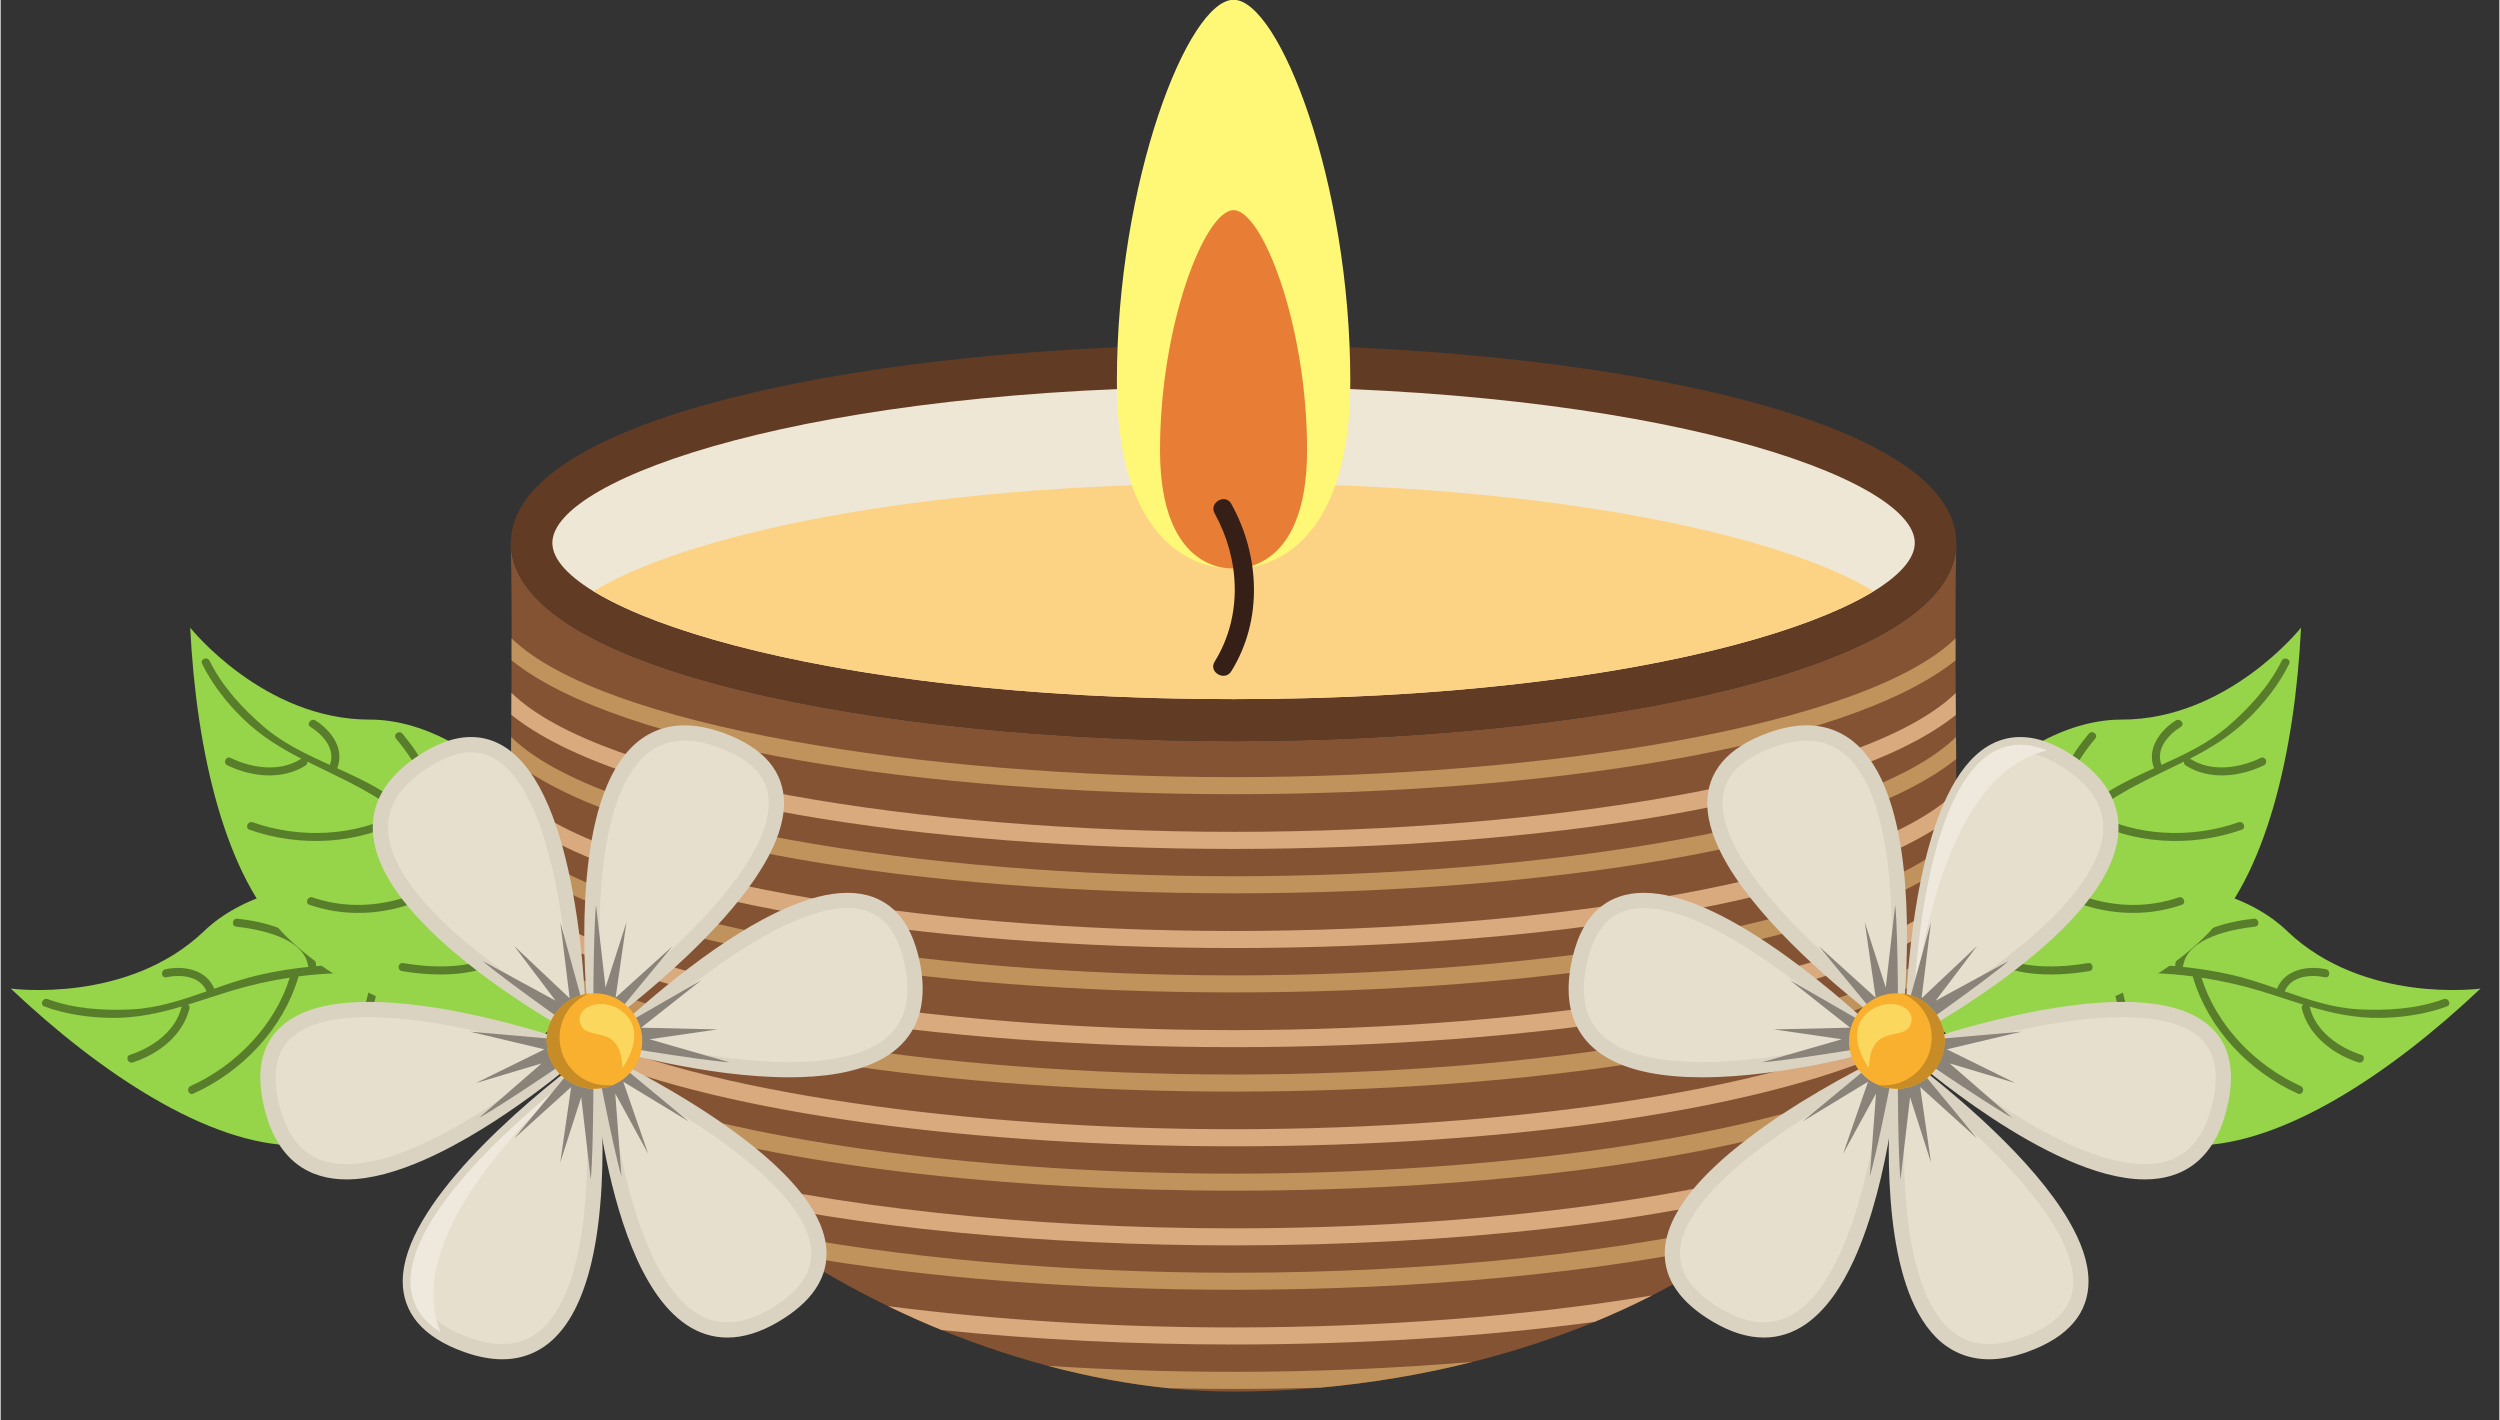 <svg version="1.0" preserveAspectRatio="xMidYMid meet" height="175" viewBox="0 0 230.88 131.25" zoomAndPan="magnify" width="308" xmlns:xlink="http://www.w3.org/1999/xlink" xmlns="http://www.w3.org/2000/svg"><rect x="0" y="0" width="230.88" height="131.25" fill="#333333" stroke="none"/><defs><clipPath id="9bdabb4393"><path clip-rule="nonzero" d="M 0.598 81 L 52 81 L 52 106 L 0.598 106 Z M 0.598 81"></path></clipPath><clipPath id="f7c42dfb83"><path clip-rule="nonzero" d="M 178 81 L 229.539 81 L 229.539 106 L 178 106 Z M 178 81"></path></clipPath></defs><path fill-rule="nonzero" fill-opacity="1" d="M 180.711 50.164 C 180.703 62.059 146.301 68.48 113.926 68.48 C 81.562 68.48 47.16 62.062 47.148 50.168 L 47.133 50.164 C 47.316 56.895 47.137 69.758 47.133 76.18 C 47.121 104.961 84.402 128.582 113.922 128.582 C 142.938 128.582 180.605 113.852 180.711 76.18 C 180.727 69.297 180.512 57.395 180.711 50.164" fill="#845333"></path><path fill-rule="nonzero" fill-opacity="1" d="M 113.922 68.48 C 81.547 68.48 47.141 62.059 47.141 50.164 C 47.141 38.266 81.547 31.848 113.922 31.848 C 146.293 31.848 180.703 38.266 180.703 50.164 C 180.703 62.059 146.293 68.48 113.922 68.48" fill="#613b23"></path><path fill-rule="nonzero" fill-opacity="1" d="M 113.922 35.73 C 74.922 35.73 50.977 44.137 50.977 50.164 C 50.977 56.191 74.922 64.598 113.922 64.598 C 152.922 64.598 176.867 56.191 176.867 50.164 C 176.867 44.137 152.922 35.73 113.922 35.73" fill="#efe7d5"></path><path fill-rule="nonzero" fill-opacity="1" d="M 54.781 54.629 C 62.973 59.652 84.012 64.598 113.922 64.598 C 143.828 64.598 164.871 59.652 173.062 54.629 C 164.871 49.605 143.828 44.664 113.922 44.664 C 84.012 44.664 62.973 49.605 54.781 54.629" fill="#fcd385"></path><path fill-rule="nonzero" fill-opacity="1" d="M 113.922 -0.02 C 109.711 -0.02 103.141 16.793 103.141 35.18 C 103.141 53.566 113.922 52.516 113.922 52.516 C 113.922 52.516 124.707 53.566 124.707 35.18 C 124.707 16.793 118.129 -0.02 113.922 -0.02" fill="#fff876"></path><path fill-rule="nonzero" fill-opacity="1" d="M 113.922 19.418 C 111.27 19.418 107.125 30.012 107.125 41.598 C 107.125 53.184 113.922 52.52 113.922 52.52 C 113.922 52.52 120.715 53.184 120.715 41.598 C 120.715 30.012 116.574 19.418 113.922 19.418" fill="#e87e35"></path><path fill-rule="nonzero" fill-opacity="1" d="M 113.711 62.027 C 116.652 57.285 116.355 51.309 113.711 46.555 C 113.152 45.555 111.621 46.445 112.176 47.445 C 114.52 51.66 114.777 56.938 112.176 61.129 C 111.57 62.105 113.109 62.996 113.711 62.027" fill="#351f17"></path><path fill-rule="nonzero" fill-opacity="1" d="M 113.93 78.441 C 142.086 78.441 170.516 74.215 180.656 66.066 C 180.656 65.395 180.652 64.723 180.645 64.039 C 172.285 72.152 142.691 76.863 113.93 76.863 C 85.137 76.863 55.523 72.145 47.199 64.016 C 47.195 64.695 47.195 65.375 47.188 66.047 C 57.309 74.207 85.754 78.441 113.93 78.441" fill="#d9aa7d"></path><path fill-rule="nonzero" fill-opacity="1" d="M 113.93 122.656 C 103 122.656 91.953 121.973 81.996 120.688 C 83.625 121.473 85.273 122.215 86.941 122.895 C 95.539 123.781 104.746 124.23 113.93 124.23 C 125.418 124.23 136.953 123.531 147.27 122.145 C 149.078 121.398 150.859 120.582 152.594 119.695 C 141.031 121.625 127.387 122.656 113.93 122.656" fill="#d9aa7d"></path><path fill-rule="nonzero" fill-opacity="1" d="M 113.93 86.023 C 85.082 86.023 55.398 81.281 47.145 73.121 C 47.141 73.844 47.137 74.523 47.137 75.164 C 57.215 83.348 85.703 87.598 113.93 87.598 C 142.133 87.598 170.609 83.359 180.711 75.188 C 180.711 74.535 180.703 73.859 180.703 73.141 C 172.422 81.289 142.754 86.023 113.93 86.023" fill="#d9aa7d"></path><path fill-rule="nonzero" fill-opacity="1" d="M 113.93 95.184 C 85.812 95.184 56.898 90.68 47.809 82.895 C 47.965 83.684 48.156 84.465 48.367 85.242 C 59.383 92.828 86.781 96.758 113.93 96.758 C 141.461 96.758 169.254 92.719 179.957 84.922 C 180.082 84.188 180.199 83.441 180.293 82.684 C 171.484 90.598 142.301 95.184 113.93 95.184" fill="#d9aa7d"></path><path fill-rule="nonzero" fill-opacity="1" d="M 113.93 113.5 C 95.344 113.5 76.414 111.531 63.086 107.945 C 63.953 108.746 64.844 109.531 65.758 110.293 C 78.992 113.457 96.512 115.074 113.93 115.074 C 133.938 115.074 154.078 112.941 167.707 108.785 C 168.457 108.016 169.184 107.219 169.883 106.402 C 156.598 110.961 135.039 113.5 113.93 113.5" fill="#d9aa7d"></path><path fill-rule="nonzero" fill-opacity="1" d="M 113.93 104.34 C 89.598 104.34 64.676 100.965 52.516 95.016 C 52.984 95.824 53.48 96.625 54.004 97.414 C 67.164 103.023 90.641 105.918 113.93 105.918 C 138.844 105.918 163.973 102.609 176.461 96.199 C 176.809 95.445 177.137 94.672 177.445 93.891 C 166.254 100.543 139.754 104.34 113.93 104.34" fill="#d9aa7d"></path><path fill-rule="nonzero" fill-opacity="1" d="M 173.406 101.707 C 173.902 100.941 174.375 100.16 174.828 99.363 C 162.484 105.164 137.922 108.445 113.93 108.445 C 91.992 108.445 69.566 105.703 56.449 100.801 C 57.082 101.605 57.742 102.398 58.422 103.18 C 72.039 107.699 93.059 110.02 113.93 110.02 C 136.957 110.02 160.164 107.191 173.406 101.707" fill="#bf935b"></path><path fill-rule="nonzero" fill-opacity="1" d="M 178.844 89.781 C 179.062 89.027 179.258 88.27 179.438 87.492 C 169.723 94.973 141.445 99.285 113.93 99.285 C 87.188 99.285 59.715 95.211 49.27 88.113 C 49.566 88.918 49.879 89.723 50.223 90.512 C 62.254 97.332 88.211 100.863 113.93 100.863 C 140.555 100.863 167.426 97.082 178.844 89.781" fill="#bf935b"></path><path fill-rule="nonzero" fill-opacity="1" d="M 113.93 73.383 C 142.074 73.383 170.477 69.16 180.629 61.02 C 180.629 60.336 180.629 59.66 180.629 58.988 C 172.258 67.098 142.68 71.809 113.93 71.809 C 85.176 71.809 55.582 67.102 47.211 58.988 C 47.211 59.66 47.211 60.336 47.211 61.02 C 57.363 69.164 85.785 73.383 113.93 73.383" fill="#bf935b"></path><path fill-rule="nonzero" fill-opacity="1" d="M 113.93 126.758 C 108.184 126.758 102.402 126.57 96.766 126.203 C 100.5 127.199 104.25 127.898 107.922 128.27 C 109.922 128.312 111.926 128.336 113.93 128.336 C 116.582 128.336 119.238 128.297 121.879 128.223 C 126.539 127.805 131.305 127.02 136.008 125.836 C 128.848 126.441 121.359 126.758 113.93 126.758" fill="#bf935b"></path><path fill-rule="nonzero" fill-opacity="1" d="M 113.93 80.965 C 85.129 80.965 55.488 76.242 47.176 68.105 C 47.172 68.797 47.164 69.48 47.16 70.141 C 57.273 78.309 85.738 82.543 113.93 82.543 C 142.125 82.543 170.578 78.305 180.688 70.133 C 180.68 69.469 180.676 68.785 180.676 68.098 C 172.371 76.238 142.738 80.965 113.93 80.965" fill="#bf935b"></path><path fill-rule="nonzero" fill-opacity="1" d="M 113.93 90.125 C 85.105 90.125 55.441 85.395 47.16 77.246 C 47.176 77.969 47.227 78.691 47.297 79.406 C 57.523 87.504 85.863 91.699 113.93 91.699 C 142.047 91.699 170.426 87.484 180.605 79.359 C 180.645 78.664 180.672 77.953 180.688 77.242 C 172.406 85.391 142.754 90.125 113.93 90.125" fill="#bf935b"></path><path fill-rule="nonzero" fill-opacity="1" d="M 160.816 114.691 C 161.887 113.922 162.926 113.113 163.938 112.273 C 150.66 115.715 132.129 117.602 113.93 117.602 C 98.449 117.602 82.723 116.234 70.203 113.711 C 71.316 114.504 72.457 115.273 73.621 116.016 C 85.555 118.109 99.777 119.176 113.93 119.176 C 130.793 119.176 147.746 117.66 160.816 114.691" fill="#bf935b"></path><g clip-path="url(#9bdabb4393)"><path fill-rule="nonzero" fill-opacity="1" d="M 51.129 94.672 C 51.129 94.672 41.078 105.93 27.266 105.84 C 19.219 105.789 9.258 99.219 0.934 91.344 C 0.934 91.344 11.719 92.82 18.812 86.02 C 25.391 79.707 42.273 78.508 51.129 94.672" fill="#96d54a"></path></g><path fill-rule="nonzero" fill-opacity="1" d="M 27.512 90.285 C 26.086 95.078 22.309 99.02 17.809 101.051 C 17.367 101.254 17.109 100.547 17.547 100.352 C 21.723 98.469 25.328 94.773 26.715 90.336 C 24.902 90.613 23.09 91.016 21.301 91.555 C 19.926 91.973 18.621 92.426 17.316 92.828 C 17.418 92.895 17.484 93.012 17.449 93.176 C 16.844 95.68 14.555 97.418 12.207 98.168 C 11.75 98.312 11.488 97.613 11.949 97.465 C 14.012 96.801 16.168 95.293 16.711 93.055 L 16.73 93 C 14.668 93.613 12.594 94.074 10.262 94.055 C 8.188 94.031 5.988 93.719 4.031 92.996 C 3.578 92.828 3.895 92.152 4.348 92.32 C 6.801 93.223 9.582 93.398 12.164 93.262 C 14.547 93.137 16.789 92.387 19.027 91.602 C 18.422 90.156 16.629 90.023 15.301 90.301 C 14.828 90.398 14.758 89.652 15.227 89.555 C 16.918 89.203 19.008 89.57 19.738 91.355 C 21.145 90.863 22.559 90.383 24.008 90.059 C 25.488 89.727 26.977 89.492 28.461 89.336 C 28.43 89.293 28.406 89.238 28.391 89.172 C 27.953 86.613 23.82 85.855 21.762 85.621 C 21.285 85.57 21.406 84.828 21.883 84.883 C 24.312 85.16 28.617 86.07 29.141 89.102 C 29.152 89.168 29.145 89.223 29.125 89.273 C 31.457 89.074 33.781 89.098 36.07 89.352 C 35.125 86.555 32.668 84.438 29.957 83.434 C 29.5 83.266 29.816 82.586 30.27 82.754 C 33.258 83.863 35.984 86.293 36.883 89.438 C 38.84 89.703 40.773 90.141 42.672 90.746 C 42.816 90.707 44.02 91.203 44.477 91.383 C 44.738 88.879 41.324 86.824 39.574 85.918 C 39.145 85.699 39.457 85.016 39.887 85.238 C 42.012 86.336 45.727 88.711 45.191 91.676 C 46.484 92.211 47.758 92.82 49.004 93.527 C 49.418 93.766 49.102 94.449 48.688 94.207 C 46.922 93.199 45.102 92.391 43.25 91.742 C 43.453 95.535 39.828 98.887 37.023 100.773 C 36.625 101.043 36.191 100.434 36.594 100.16 C 39.258 98.367 42.855 95.133 42.465 91.477 C 40.012 90.691 37.492 90.203 34.945 90.008 C 34.965 90.059 34.98 90.121 34.969 90.188 C 34.465 95.332 31.328 100.09 26.613 102.246 C 26.176 102.449 25.918 101.746 26.352 101.543 C 30.828 99.496 33.75 94.926 34.234 90.066 L 34.266 89.965 C 32.027 89.832 29.77 89.926 27.52 90.219 L 27.512 90.285" fill="#597e2b"></path><path fill-rule="nonzero" fill-opacity="1" d="M 51.496 95.055 C 51.496 95.055 36.445 96.246 26.52 86.652 C 20.738 81.066 18.082 69.441 17.516 58 C 17.516 58 24.289 66.512 34.125 66.492 C 43.246 66.473 56.281 77.25 51.496 95.055" fill="#96d54a"></path><path fill-rule="nonzero" fill-opacity="1" d="M 37.461 75.578 C 33.113 78.059 27.656 78.305 22.996 76.668 C 22.539 76.504 22.84 75.82 23.297 75.98 C 27.609 77.5 32.777 77.32 36.852 75.066 C 35.348 74.016 33.762 73.059 32.09 72.215 C 30.805 71.562 29.551 70.984 28.332 70.375 C 28.359 70.5 28.328 70.633 28.188 70.723 C 26.016 72.117 23.156 71.789 20.945 70.715 C 20.508 70.504 20.809 69.82 21.242 70.031 C 23.191 70.977 25.797 71.371 27.738 70.125 L 27.789 70.105 C 25.871 69.121 24.055 68.023 22.379 66.391 C 20.898 64.953 19.527 63.211 18.613 61.336 C 18.402 60.902 19.098 60.633 19.309 61.062 C 20.461 63.41 22.344 65.457 24.305 67.141 C 26.117 68.695 28.258 69.699 30.414 70.676 C 30.98 69.211 29.773 67.879 28.625 67.164 C 28.215 66.906 28.68 66.324 29.086 66.57 C 30.547 67.484 31.809 69.195 31.098 70.984 C 32.457 71.602 33.809 72.227 35.086 72.996 C 36.383 73.781 37.621 74.641 38.805 75.551 C 38.809 75.496 38.828 75.438 38.867 75.387 C 40.32 73.227 37.852 69.828 36.531 68.242 C 36.223 67.871 36.82 67.422 37.129 67.793 C 38.695 69.664 41.176 73.297 39.453 75.844 C 39.418 75.902 39.371 75.938 39.328 75.965 C 41.148 77.426 42.809 79.047 44.293 80.809 C 45.547 78.137 45.227 74.91 43.965 72.312 C 43.754 71.879 44.453 71.605 44.664 72.039 C 46.059 74.898 46.344 78.543 44.816 81.438 C 46.051 82.977 47.145 84.629 48.098 86.375 C 48.23 86.449 48.754 87.633 48.965 88.078 C 50.883 86.449 49.84 82.609 49.203 80.746 C 49.043 80.289 49.742 80.016 49.898 80.473 C 50.672 82.73 51.715 87.012 49.281 88.789 C 49.848 90.062 50.344 91.387 50.75 92.754 C 50.883 93.211 50.188 93.492 50.055 93.031 C 49.473 91.086 48.723 89.242 47.828 87.492 C 45.352 90.375 40.41 90.297 37.078 89.727 C 36.602 89.641 36.715 88.906 37.191 88.988 C 40.359 89.527 45.199 89.676 47.445 86.762 C 46.215 84.496 44.73 82.41 43.023 80.508 L 42.918 80.66 C 38.992 84.027 33.434 85.301 28.535 83.605 C 28.078 83.449 28.379 82.766 28.832 82.922 C 33.48 84.527 38.758 83.242 42.469 80.062 L 42.562 80.008 C 41.035 78.371 39.34 76.879 37.508 75.535 L 37.461 75.578" fill="#597e2b"></path><path fill-rule="nonzero" fill-opacity="1" d="M 55.055 94.453 C 55.055 94.453 51.242 62.922 66.469 68.359 C 80.078 73.219 63.699 87.992 55.055 94.453" fill="#e6dfcd"></path><path fill-rule="nonzero" fill-opacity="1" d="M 55.055 94.453 L 55.758 94.367 C 55.758 94.367 55.75 94.316 55.738 94.215 C 55.66 93.496 55.332 90.34 55.332 86.461 C 55.332 82.562 55.668 77.93 56.859 74.363 C 57.457 72.582 58.262 71.074 59.293 70.047 C 60.328 69.02 61.555 68.441 63.191 68.434 C 64.074 68.434 65.082 68.613 66.23 69.023 C 68.016 69.66 69.207 70.457 69.934 71.324 C 70.664 72.191 70.969 73.133 70.973 74.219 C 70.977 75.645 70.391 77.328 69.355 79.098 C 67.809 81.758 65.297 84.594 62.586 87.188 C 59.875 89.785 56.969 92.145 54.633 93.887 L 55.055 94.453 L 55.758 94.367 L 55.055 94.453 L 55.48 95.016 C 58.641 92.652 62.82 89.195 66.238 85.484 C 67.945 83.625 69.469 81.707 70.57 79.809 C 71.676 77.906 72.379 76.027 72.383 74.219 C 72.387 72.852 71.957 71.531 71.012 70.418 C 70.07 69.301 68.648 68.391 66.707 67.695 C 65.434 67.242 64.266 67.023 63.191 67.023 C 61.199 67.016 59.543 67.797 58.297 69.051 C 57.359 69.988 56.629 71.184 56.051 72.527 C 55.188 74.543 54.66 76.906 54.348 79.324 C 54.031 81.746 53.926 84.223 53.926 86.461 C 53.926 90.984 54.352 94.516 54.355 94.535 L 54.504 95.742 L 55.48 95.016 L 55.055 94.453" fill="#dad3c2"></path><path fill-rule="nonzero" fill-opacity="1" d="M 54.754 96.305 C 54.754 96.305 54.723 86.438 55.012 83.621 L 55.891 91.25 L 57.828 85.207 L 56.82 92.184 L 62.074 87.434 L 54.754 96.305" fill="#898379"></path><path fill-rule="nonzero" fill-opacity="1" d="M 54.48 98.172 C 54.48 98.172 58.297 129.703 43.07 124.262 C 29.457 119.402 45.836 104.629 54.48 98.172" fill="#e6dfcd"></path><path fill-rule="nonzero" fill-opacity="1" d="M 54.48 98.172 L 53.785 98.254 C 53.785 98.254 53.789 98.305 53.801 98.41 C 53.879 99.125 54.203 102.281 54.203 106.16 C 54.207 110.059 53.871 114.691 52.676 118.258 C 52.082 120.039 51.277 121.547 50.246 122.574 C 49.207 123.602 47.98 124.184 46.348 124.191 C 45.465 124.191 44.457 124.012 43.309 123.602 C 41.52 122.961 40.332 122.164 39.602 121.297 C 38.875 120.426 38.566 119.488 38.562 118.402 C 38.559 116.973 39.148 115.293 40.18 113.52 C 41.73 110.863 44.242 108.027 46.953 105.43 C 49.664 102.836 52.57 100.477 54.906 98.734 L 54.48 98.172 L 53.785 98.254 L 54.48 98.172 L 54.062 97.605 C 50.895 99.973 46.719 103.43 43.297 107.137 C 41.59 108.996 40.07 110.918 38.965 112.816 C 37.859 114.711 37.156 116.594 37.152 118.402 C 37.148 119.766 37.582 121.09 38.523 122.203 C 39.465 123.32 40.887 124.23 42.832 124.926 C 44.102 125.379 45.273 125.598 46.348 125.598 C 48.336 125.602 49.996 124.828 51.242 123.57 C 52.18 122.629 52.91 121.438 53.484 120.094 C 54.352 118.078 54.875 115.715 55.191 113.297 C 55.508 110.875 55.613 108.398 55.613 106.16 C 55.613 101.641 55.184 98.105 55.184 98.086 L 55.035 96.879 L 54.062 97.605 L 54.48 98.172" fill="#dad3c2"></path><path fill-rule="nonzero" fill-opacity="1" d="M 40.633 123.098 C 31.727 117.367 46.445 104.176 54.48 98.172 C 54.48 98.172 36.41 112.441 40.633 123.098" fill="#efe8dc"></path><path fill-rule="nonzero" fill-opacity="1" d="M 54.781 96.316 C 54.781 96.316 54.812 106.188 54.527 109 L 53.645 101.375 L 51.707 107.414 L 52.715 100.438 L 47.465 105.188 L 54.781 96.316" fill="#898379"></path><path fill-rule="nonzero" fill-opacity="1" d="M 53.113 97.133 C 53.113 97.133 29.238 118.113 25.117 102.496 C 21.422 88.535 42.891 93.664 53.113 97.133" fill="#e6dfcd"></path><path fill-rule="nonzero" fill-opacity="1" d="M 53.113 97.133 L 52.648 96.602 C 52.648 96.605 52.602 96.645 52.508 96.723 C 51.812 97.32 48.566 100.059 44.531 102.633 C 42.512 103.918 40.301 105.16 38.121 106.078 C 35.945 106.992 33.801 107.574 31.961 107.57 C 30.496 107.57 29.238 107.219 28.207 106.418 C 27.18 105.617 26.332 104.328 25.797 102.316 C 25.523 101.277 25.398 100.363 25.398 99.574 C 25.402 98.488 25.629 97.637 26.023 96.941 C 26.613 95.906 27.605 95.176 28.984 94.684 C 30.355 94.199 32.094 93.98 34.02 93.98 C 37.023 93.98 40.488 94.504 43.824 95.246 C 47.16 95.984 50.367 96.945 52.887 97.797 L 53.113 97.133 L 52.648 96.602 L 53.113 97.133 L 53.34 96.465 C 50.781 95.598 47.527 94.625 44.129 93.871 C 40.727 93.117 37.184 92.574 34.02 92.574 C 31.312 92.578 28.871 92.961 27.02 94.043 C 26.098 94.586 25.324 95.316 24.797 96.246 C 24.266 97.176 23.988 98.293 23.992 99.574 C 23.992 100.512 24.137 101.543 24.438 102.676 C 25.02 104.898 26.02 106.5 27.34 107.531 C 28.664 108.559 30.27 108.98 31.961 108.977 C 34.234 108.977 36.691 108.242 39.125 107.176 C 42.773 105.574 46.371 103.199 49.07 101.227 C 51.773 99.246 53.57 97.668 53.578 97.66 L 54.492 96.855 L 53.34 96.465 L 53.113 97.133" fill="#dad3c2"></path><path fill-rule="nonzero" fill-opacity="1" d="M 54.812 96.328 C 54.812 96.328 46.688 101.941 44.199 103.293 L 49.996 98.254 L 43.914 100.074 L 50.246 96.957 L 43.352 95.324 L 54.812 96.328" fill="#898379"></path><path fill-rule="nonzero" fill-opacity="1" d="M 53.414 94.992 C 53.414 94.992 25.414 79.949 38.633 70.648 C 50.453 62.332 53.113 84.215 53.414 94.992" fill="#e6dfcd"></path><path fill-rule="nonzero" fill-opacity="1" d="M 53.414 94.992 L 53.75 94.371 C 53.75 94.371 53.684 94.336 53.555 94.266 C 52.566 93.719 48.059 91.164 43.836 87.758 C 41.723 86.059 39.684 84.145 38.195 82.191 C 37.453 81.215 36.844 80.23 36.43 79.266 C 36.016 78.301 35.793 77.363 35.793 76.461 C 35.793 75.555 36.012 74.68 36.52 73.805 C 37.031 72.938 37.84 72.066 39.039 71.227 C 40.781 70 42.246 69.508 43.465 69.508 C 44.301 69.508 45.043 69.734 45.738 70.156 C 46.957 70.895 48.039 72.293 48.93 74.145 C 50.273 76.918 51.191 80.66 51.777 84.441 C 52.363 88.223 52.629 92.047 52.711 95.016 L 53.414 94.992 L 53.75 94.371 L 53.414 94.992 L 54.121 94.973 C 53.988 90.375 53.441 83.793 51.93 78.293 C 51.168 75.543 50.176 73.055 48.82 71.199 C 48.141 70.273 47.367 69.5 46.473 68.953 C 45.582 68.41 44.562 68.098 43.465 68.102 C 41.859 68.102 40.121 68.738 38.227 70.074 C 36.902 71.008 35.938 72.02 35.305 73.094 C 34.672 74.176 34.379 75.316 34.383 76.461 C 34.383 77.668 34.699 78.871 35.23 80.043 C 36.168 82.09 37.754 84.055 39.598 85.883 C 42.367 88.621 45.73 91.043 48.406 92.793 C 51.082 94.539 53.07 95.605 53.082 95.613 L 54.156 96.191 L 54.121 94.973 L 53.414 94.992" fill="#dad3c2"></path><path fill-rule="nonzero" fill-opacity="1" d="M 54.758 96.309 C 54.758 96.309 46.668 90.648 44.531 88.793 L 51.277 92.465 L 47.449 87.406 L 52.578 92.246 L 51.715 85.223 L 54.758 96.309" fill="#898379"></path><path fill-rule="nonzero" fill-opacity="1" d="M 55.359 98.055 C 55.359 98.055 57.566 129.738 71.496 121.531 C 83.949 114.195 65.07 102.77 55.359 98.055" fill="#e6dfcd"></path><path fill-rule="nonzero" fill-opacity="1" d="M 55.359 98.055 L 54.656 98.102 C 54.66 98.129 55.09 104.363 56.801 110.656 C 57.66 113.805 58.832 116.965 60.48 119.402 C 61.305 120.617 62.254 121.66 63.363 122.406 C 64.469 123.152 65.746 123.594 67.152 123.59 C 68.609 123.59 70.176 123.125 71.852 122.137 C 73.375 121.238 74.484 120.266 75.223 119.203 C 75.965 118.145 76.316 116.996 76.312 115.84 C 76.312 114.898 76.086 113.961 75.691 113.043 C 75 111.438 73.801 109.883 72.305 108.379 C 70.062 106.125 67.133 103.992 64.152 102.113 C 61.168 100.234 58.129 98.617 55.668 97.422 L 54.574 96.891 L 54.656 98.102 L 55.359 98.055 L 55.055 98.688 C 58.738 100.477 63.773 103.25 67.844 106.375 C 69.879 107.934 71.672 109.578 72.934 111.203 C 73.566 112.016 74.062 112.82 74.398 113.598 C 74.73 114.379 74.902 115.129 74.902 115.84 C 74.902 116.715 74.656 117.551 74.066 118.398 C 73.48 119.246 72.531 120.102 71.137 120.926 C 69.617 121.816 68.301 122.184 67.152 122.184 C 66.039 122.184 65.062 121.848 64.148 121.238 C 62.551 120.172 61.188 118.199 60.102 115.812 C 58.469 112.23 57.445 107.762 56.848 104.203 C 56.547 102.422 56.352 100.871 56.23 99.762 C 56.168 99.211 56.129 98.77 56.102 98.469 C 56.09 98.316 56.078 98.199 56.07 98.121 C 56.066 98.043 56.066 98.004 56.066 98.004 L 55.359 98.055 L 55.055 98.688 L 55.359 98.055" fill="#dad3c2"></path><path fill-rule="nonzero" fill-opacity="1" d="M 54.719 96.289 C 54.719 96.289 56.547 105.984 57.363 108.699 L 56.789 101.039 L 59.832 106.609 L 57.527 99.949 L 63.578 103.625 L 54.719 96.289" fill="#898379"></path><path fill-rule="nonzero" fill-opacity="1" d="M 56.652 96.32 C 56.652 96.32 87.156 105.289 84.305 89.395 C 81.754 75.18 64.457 88.871 56.652 96.32" fill="#e6dfcd"></path><path fill-rule="nonzero" fill-opacity="1" d="M 56.652 96.32 L 56.453 96.996 C 56.465 97 58.629 97.633 61.75 98.27 C 64.879 98.906 68.961 99.543 72.855 99.543 C 75.977 99.543 78.98 99.145 81.297 97.922 C 82.457 97.309 83.441 96.477 84.129 95.383 C 84.82 94.289 85.195 92.945 85.195 91.375 C 85.195 90.719 85.133 90.016 85 89.27 C 84.578 86.93 83.762 85.23 82.574 84.105 C 81.391 82.977 79.863 82.492 78.246 82.496 C 76.48 82.5 74.578 83.035 72.613 83.887 C 69.664 85.172 66.57 87.191 63.699 89.371 C 60.828 91.547 58.184 93.887 56.164 95.812 L 55.285 96.652 L 56.453 96.996 L 56.652 96.32 L 57.137 96.832 C 59.785 94.305 63.547 91.043 67.418 88.434 C 69.355 87.129 71.32 85.988 73.176 85.18 C 75.031 84.367 76.773 83.902 78.246 83.906 C 79.605 83.91 80.703 84.281 81.605 85.125 C 82.504 85.977 83.223 87.367 83.609 89.516 C 83.73 90.191 83.785 90.809 83.785 91.375 C 83.785 92.73 83.473 93.781 82.938 94.633 C 82.531 95.273 82 95.809 81.336 96.258 C 80.352 96.934 79.078 97.41 77.625 97.711 C 76.172 98.012 74.543 98.137 72.855 98.137 C 69.117 98.137 65.102 97.516 62.031 96.891 C 60.496 96.578 59.199 96.27 58.285 96.031 C 57.828 95.918 57.469 95.816 57.223 95.75 C 57.102 95.715 57.004 95.691 56.945 95.672 C 56.879 95.656 56.852 95.645 56.852 95.645 L 56.652 96.32 L 57.137 96.832 L 56.652 96.32" fill="#dad3c2"></path><path fill-rule="nonzero" fill-opacity="1" d="M 54.77 96.312 C 54.77 96.312 64.512 97.977 67.336 98.156 L 59.953 96.027 L 66.234 95.117 L 59.184 94.957 L 64.742 90.57 L 54.77 96.312" fill="#898379"></path><path fill-rule="nonzero" fill-opacity="1" d="M 50.457 96.328 C 50.531 98.762 52.566 100.676 55.004 100.602 C 57.445 100.527 59.359 98.492 59.285 96.059 C 59.215 93.621 57.176 91.707 54.738 91.781 C 52.301 91.855 50.379 93.891 50.457 96.328" fill="#f9b02f"></path><path fill-rule="nonzero" fill-opacity="1" d="M 54.355 91.805 C 52.719 92.488 51.586 94.125 51.645 96.004 C 51.715 98.438 53.754 100.355 56.191 100.281 C 56.316 100.277 56.441 100.266 56.559 100.254 C 56.074 100.453 55.543 100.578 54.988 100.594 C 52.551 100.672 50.512 98.754 50.441 96.32 C 50.371 94.008 52.094 92.059 54.355 91.805" fill="#c78c25"></path><path fill-rule="nonzero" fill-opacity="1" d="M 57.441 98.684 C 57.441 98.684 59.617 95.82 57.852 93.855 C 56.082 91.891 52.961 92.867 53.574 94.609 C 54.191 96.355 57.316 94.391 57.441 98.684" fill="#fcd75e"></path><g clip-path="url(#f7c42dfb83)"><path fill-rule="nonzero" fill-opacity="1" d="M 178.941 94.672 C 178.941 94.672 188.996 105.93 202.809 105.84 C 210.859 105.789 220.816 99.219 229.141 91.344 C 229.141 91.344 218.359 92.82 211.262 86.02 C 204.684 79.707 187.801 78.508 178.941 94.672" fill="#96d54a"></path></g><path fill-rule="nonzero" fill-opacity="1" d="M 202.566 90.285 C 203.988 95.078 207.766 99.02 212.262 101.051 C 212.707 101.254 212.961 100.547 212.527 100.352 C 208.352 98.469 204.746 94.773 203.359 90.336 C 205.172 90.613 206.98 91.016 208.773 91.555 C 210.152 91.973 211.457 92.426 212.758 92.828 C 212.656 92.895 212.586 93.012 212.625 93.176 C 213.23 95.68 215.52 97.418 217.863 98.168 C 218.324 98.312 218.582 97.613 218.125 97.465 C 216.062 96.801 213.902 95.293 213.363 93.055 L 213.34 93 C 215.406 93.613 217.477 94.074 219.816 94.055 C 221.887 94.031 224.082 93.719 226.039 92.996 C 226.496 92.828 226.176 92.152 225.727 92.32 C 223.27 93.223 220.492 93.398 217.91 93.262 C 215.527 93.137 213.281 92.387 211.047 91.602 C 211.652 90.156 213.449 90.023 214.77 90.301 C 215.246 90.398 215.316 89.652 214.848 89.555 C 213.156 89.203 211.062 89.57 210.336 91.355 C 208.93 90.863 207.516 90.383 206.07 90.059 C 204.586 89.727 203.098 89.492 201.609 89.336 C 201.645 89.293 201.668 89.238 201.68 89.172 C 202.121 86.613 206.254 85.855 208.316 85.621 C 208.789 85.57 208.668 84.828 208.188 84.883 C 205.758 85.16 201.457 86.07 200.934 89.102 C 200.922 89.168 200.93 89.223 200.949 89.273 C 198.617 89.074 196.293 89.098 194 89.352 C 194.949 86.555 197.41 84.438 200.117 83.434 C 200.57 83.266 200.258 82.586 199.805 82.754 C 196.816 83.863 194.09 86.293 193.191 89.438 C 191.234 89.703 189.301 90.141 187.406 90.746 C 187.254 90.707 186.055 91.203 185.602 91.383 C 185.336 88.879 188.75 86.824 190.5 85.918 C 190.934 85.699 190.613 85.016 190.188 85.238 C 188.062 86.336 184.348 88.711 184.879 91.676 C 183.586 92.211 182.312 92.82 181.07 93.527 C 180.656 93.766 180.969 94.449 181.387 94.207 C 183.148 93.199 184.969 92.391 186.824 91.742 C 186.621 95.535 190.246 98.887 193.051 100.773 C 193.449 101.043 193.879 100.434 193.48 100.16 C 190.816 98.367 187.215 95.133 187.609 91.477 C 190.062 90.691 192.582 90.203 195.125 90.008 C 195.109 90.059 195.094 90.121 195.105 90.188 C 195.613 95.332 198.746 100.09 203.461 102.246 C 203.898 102.449 204.156 101.746 203.719 101.543 C 199.246 99.496 196.324 94.926 195.84 90.066 L 195.805 89.965 C 198.051 89.832 200.301 89.926 202.555 90.219 L 202.566 90.285" fill="#597e2b"></path><path fill-rule="nonzero" fill-opacity="1" d="M 178.578 95.055 C 178.578 95.055 193.629 96.246 203.551 86.652 C 209.336 81.066 211.992 69.441 212.555 58 C 212.555 58 205.785 66.512 195.949 66.492 C 186.828 66.473 173.793 77.25 178.578 95.055" fill="#96d54a"></path><path fill-rule="nonzero" fill-opacity="1" d="M 192.609 75.578 C 196.965 78.059 202.418 78.305 207.078 76.668 C 207.535 76.504 207.23 75.82 206.777 75.98 C 202.465 77.5 197.297 77.32 193.223 75.066 C 194.727 74.016 196.312 73.059 197.98 72.215 C 199.266 71.562 200.523 70.984 201.742 70.375 C 201.715 70.5 201.746 70.633 201.887 70.723 C 204.059 72.117 206.918 71.789 209.125 70.715 C 209.562 70.504 209.266 69.82 208.828 70.031 C 206.883 70.977 204.277 71.371 202.34 70.125 L 202.285 70.105 C 204.203 69.121 206.02 68.023 207.691 66.391 C 209.176 64.953 210.543 63.211 211.461 61.336 C 211.672 60.902 210.977 60.633 210.762 61.062 C 209.613 63.41 207.73 65.457 205.77 67.141 C 203.957 68.695 201.82 69.699 199.66 70.676 C 199.094 69.211 200.297 67.879 201.449 67.164 C 201.863 66.906 201.395 66.324 200.988 66.57 C 199.523 67.484 198.266 69.195 198.977 70.984 C 197.617 71.602 196.266 72.227 194.992 72.996 C 193.691 73.781 192.453 74.641 191.27 75.551 C 191.262 75.496 191.246 75.438 191.211 75.387 C 189.758 73.227 192.223 69.828 193.543 68.242 C 193.852 67.871 193.254 67.422 192.945 67.793 C 191.379 69.664 188.895 73.297 190.621 75.844 C 190.656 75.902 190.703 75.938 190.746 75.965 C 188.922 77.426 187.266 79.047 185.781 80.809 C 184.531 78.137 184.844 74.91 186.105 72.312 C 186.316 71.879 185.621 71.605 185.41 72.039 C 184.016 74.898 183.73 78.543 185.258 81.438 C 184.023 82.977 182.926 84.629 181.977 86.375 C 181.844 86.449 181.32 87.633 181.105 88.078 C 179.191 86.449 180.234 82.609 180.875 80.746 C 181.031 80.289 180.332 80.016 180.176 80.473 C 179.398 82.73 178.359 87.012 180.793 88.789 C 180.227 90.062 179.73 91.387 179.324 92.754 C 179.188 93.211 179.883 93.492 180.02 93.031 C 180.598 91.086 181.352 89.242 182.246 87.492 C 184.719 90.375 189.66 90.297 192.996 89.727 C 193.473 89.641 193.355 88.906 192.883 88.988 C 189.719 89.527 184.875 89.676 182.629 86.762 C 183.859 84.496 185.344 82.41 187.047 80.508 C 187.07 80.562 187.102 80.613 187.156 80.66 C 191.082 84.027 196.641 85.301 201.539 83.605 C 201.996 83.449 201.695 82.766 201.242 82.922 C 196.594 84.527 191.316 83.242 187.602 80.062 L 187.508 80.008 C 189.039 78.371 190.734 76.879 192.562 75.535 L 192.609 75.578" fill="#597e2b"></path><path fill-rule="nonzero" fill-opacity="1" d="M 175.02 94.453 C 175.02 94.453 178.832 62.922 163.605 68.359 C 149.996 73.219 166.375 87.992 175.02 94.453" fill="#e6dfcd"></path><path fill-rule="nonzero" fill-opacity="1" d="M 175.02 94.453 L 175.719 94.535 C 175.719 94.516 176.148 90.984 176.148 86.461 C 176.145 82.484 175.824 77.75 174.547 73.922 C 173.91 72.008 173.027 70.305 171.773 69.051 C 170.527 67.797 168.875 67.016 166.883 67.023 C 165.809 67.023 164.641 67.242 163.367 67.695 C 161.426 68.391 160.004 69.301 159.062 70.418 C 158.117 71.531 157.688 72.852 157.691 74.219 C 157.695 76.027 158.398 77.906 159.5 79.809 C 161.16 82.652 163.746 85.555 166.512 88.207 C 169.281 90.855 172.223 93.242 174.598 95.016 L 175.57 95.742 L 175.719 94.535 L 175.02 94.453 L 175.441 93.887 C 172.328 91.562 168.199 88.145 164.871 84.527 C 163.211 82.723 161.75 80.867 160.719 79.098 C 159.684 77.328 159.098 75.648 159.098 74.219 C 159.105 73.133 159.41 72.191 160.141 71.324 C 160.867 70.457 162.059 69.66 163.844 69.023 C 164.992 68.613 166 68.434 166.883 68.434 C 168.516 68.441 169.742 69.02 170.777 70.047 C 171.555 70.816 172.199 71.855 172.727 73.082 C 173.516 74.922 174.027 77.172 174.328 79.508 C 174.637 81.848 174.738 84.27 174.738 86.461 C 174.738 88.68 174.633 90.66 174.527 92.082 C 174.477 92.797 174.422 93.367 174.383 93.762 C 174.363 93.961 174.348 94.113 174.336 94.215 C 174.324 94.316 174.32 94.367 174.32 94.367 L 175.02 94.453 L 175.441 93.887 L 175.02 94.453" fill="#dad3c2"></path><path fill-rule="nonzero" fill-opacity="1" d="M 175.324 96.305 C 175.324 96.305 175.355 86.438 175.059 83.621 L 174.184 91.25 L 172.242 85.207 L 173.254 92.184 L 168.004 87.434 L 175.324 96.305" fill="#898379"></path><path fill-rule="nonzero" fill-opacity="1" d="M 175.594 98.172 C 175.594 98.172 171.773 129.703 187.004 124.262 C 200.621 119.402 184.238 104.629 175.594 98.172" fill="#e6dfcd"></path><path fill-rule="nonzero" fill-opacity="1" d="M 175.594 98.172 L 174.891 98.086 C 174.891 98.105 174.461 101.641 174.461 106.164 C 174.465 110.145 174.785 114.875 176.059 118.703 C 176.699 120.617 177.582 122.316 178.832 123.574 C 180.078 124.828 181.734 125.602 183.727 125.598 C 184.801 125.598 185.969 125.379 187.242 124.926 C 189.188 124.23 190.605 123.32 191.547 122.203 C 192.492 121.09 192.922 119.766 192.918 118.402 C 192.918 116.594 192.211 114.711 191.109 112.816 C 189.449 109.969 186.859 107.066 184.098 104.418 C 181.332 101.77 178.387 99.379 176.016 97.609 L 175.039 96.879 L 174.891 98.086 L 175.594 98.172 L 175.168 98.734 C 178.281 101.059 182.41 104.477 185.738 108.09 C 187.398 109.898 188.859 111.75 189.891 113.52 C 190.926 115.293 191.512 116.973 191.512 118.402 C 191.508 119.488 191.199 120.426 190.469 121.297 C 189.742 122.164 188.555 122.961 186.766 123.602 C 185.617 124.012 184.609 124.191 183.727 124.191 C 182.09 124.184 180.867 123.602 179.828 122.578 C 179.055 121.805 178.406 120.77 177.883 119.543 C 177.094 117.703 176.586 115.453 176.277 113.117 C 175.977 110.781 175.871 108.355 175.871 106.164 C 175.871 103.945 175.977 101.965 176.082 100.539 C 176.133 99.828 176.188 99.254 176.227 98.859 C 176.246 98.664 176.262 98.512 176.273 98.41 C 176.285 98.305 176.293 98.258 176.293 98.254 L 175.594 98.172 L 175.168 98.734 L 175.594 98.172" fill="#dad3c2"></path><path fill-rule="nonzero" fill-opacity="1" d="M 175.289 96.316 C 175.289 96.316 175.258 106.188 175.547 109 L 176.43 101.375 L 178.363 107.414 L 177.363 100.438 L 182.609 105.188 L 175.289 96.316" fill="#898379"></path><path fill-rule="nonzero" fill-opacity="1" d="M 176.961 97.133 C 176.961 97.133 200.832 118.113 204.957 102.496 C 208.648 88.535 187.18 93.664 176.961 97.133" fill="#e6dfcd"></path><path fill-rule="nonzero" fill-opacity="1" d="M 176.961 97.133 L 176.496 97.66 C 176.508 97.672 179.699 100.473 183.969 103.289 C 186.109 104.699 188.516 106.109 190.949 107.176 C 193.383 108.242 195.84 108.977 198.113 108.977 C 199.801 108.98 201.406 108.559 202.73 107.531 C 204.055 106.5 205.055 104.898 205.641 102.676 C 205.938 101.543 206.082 100.516 206.082 99.578 C 206.086 98.293 205.809 97.176 205.277 96.246 C 204.48 94.848 203.152 93.918 201.559 93.359 C 199.961 92.797 198.082 92.574 196.051 92.574 C 192.887 92.574 189.344 93.117 185.941 93.871 C 182.543 94.625 179.293 95.598 176.734 96.465 L 175.582 96.855 L 176.496 97.66 L 176.961 97.133 L 177.188 97.797 C 179.703 96.945 182.914 95.984 186.25 95.246 C 189.586 94.504 193.051 93.98 196.051 93.98 C 198.625 93.977 200.848 94.375 202.34 95.258 C 203.086 95.699 203.656 96.25 204.051 96.941 C 204.445 97.637 204.672 98.492 204.676 99.578 C 204.676 100.367 204.551 101.277 204.277 102.316 C 203.742 104.328 202.895 105.617 201.863 106.418 C 200.836 107.219 199.578 107.57 198.113 107.57 C 196.148 107.574 193.844 106.91 191.516 105.891 C 188.023 104.355 184.488 102.031 181.836 100.09 C 180.508 99.121 179.406 98.246 178.633 97.613 C 178.246 97.301 177.941 97.043 177.738 96.871 C 177.637 96.785 177.555 96.715 177.504 96.668 L 177.426 96.602 L 176.961 97.133 L 177.188 97.797 L 176.961 97.133" fill="#dad3c2"></path><path fill-rule="nonzero" fill-opacity="1" d="M 175.258 96.328 C 175.258 96.328 183.387 101.941 185.879 103.293 L 180.078 98.254 L 186.16 100.074 L 179.832 96.957 L 186.723 95.324 L 175.258 96.328" fill="#898379"></path><path fill-rule="nonzero" fill-opacity="1" d="M 176.656 94.992 C 176.656 94.992 204.66 79.949 191.441 70.648 C 179.617 62.332 176.961 84.215 176.656 94.992" fill="#e6dfcd"></path><path fill-rule="nonzero" fill-opacity="1" d="M 176.656 94.992 L 176.992 95.613 C 177.008 95.602 181.617 93.129 186.254 89.539 C 188.57 87.746 190.898 85.672 192.672 83.461 C 193.559 82.355 194.309 81.211 194.84 80.043 C 195.371 78.871 195.691 77.668 195.691 76.461 C 195.691 75.316 195.398 74.176 194.766 73.094 C 194.137 72.02 193.172 71.008 191.848 70.074 C 189.953 68.738 188.211 68.102 186.609 68.102 C 185.508 68.098 184.492 68.41 183.598 68.953 C 182.031 69.914 180.836 71.547 179.871 73.535 C 178.43 76.523 177.504 80.363 176.902 84.227 C 176.305 88.086 176.039 91.957 175.953 94.973 L 175.918 96.188 L 176.992 95.613 L 176.656 94.992 L 177.363 95.016 C 177.488 90.492 178.039 83.98 179.504 78.664 C 180.23 76.012 181.191 73.66 182.387 72.031 C 182.984 71.215 183.637 70.578 184.332 70.156 C 185.031 69.734 185.77 69.508 186.609 69.508 C 187.828 69.508 189.293 70 191.035 71.227 C 192.23 72.066 193.043 72.938 193.551 73.805 C 194.059 74.68 194.281 75.555 194.281 76.461 C 194.281 77.422 194.027 78.426 193.555 79.457 C 192.738 81.266 191.254 83.129 189.48 84.883 C 186.824 87.512 183.523 89.895 180.895 91.613 C 179.582 92.469 178.438 93.164 177.617 93.641 C 177.211 93.879 176.887 94.062 176.664 94.188 C 176.551 94.25 176.465 94.297 176.406 94.328 C 176.352 94.359 176.324 94.371 176.324 94.371 L 176.656 94.992 L 177.363 95.016 L 176.656 94.992" fill="#dad3c2"></path><path fill-rule="nonzero" fill-opacity="1" d="M 189.082 69.336 C 179.258 65.359 176.941 84.973 176.656 94.992 C 176.656 94.992 177.93 72.023 189.082 69.336" fill="#efe8dc"></path><path fill-rule="nonzero" fill-opacity="1" d="M 175.312 96.309 C 175.312 96.309 183.41 90.648 185.543 88.793 L 178.793 92.465 L 182.625 87.406 L 177.492 92.246 L 178.359 85.223 L 175.312 96.309" fill="#898379"></path><path fill-rule="nonzero" fill-opacity="1" d="M 174.711 98.055 C 174.711 98.055 172.508 129.738 158.582 121.531 C 146.125 114.195 165.004 102.77 174.711 98.055" fill="#e6dfcd"></path><path fill-rule="nonzero" fill-opacity="1" d="M 174.711 98.055 L 174.008 98.004 C 174.008 98.004 174.004 98.098 173.988 98.277 C 173.879 99.613 173.293 105.719 171.582 111.434 C 170.73 114.285 169.59 117.039 168.137 119.02 C 167.414 120.012 166.613 120.809 165.754 121.348 C 164.887 121.891 163.965 122.184 162.922 122.184 C 161.773 122.184 160.457 121.816 158.938 120.926 C 157.543 120.102 156.598 119.246 156.008 118.398 C 155.418 117.551 155.172 116.715 155.168 115.84 C 155.168 115.125 155.34 114.379 155.676 113.598 C 156.262 112.238 157.348 110.793 158.77 109.371 C 160.891 107.234 163.746 105.145 166.676 103.301 C 169.602 101.461 172.598 99.859 175.02 98.688 L 174.711 98.055 L 174.008 98.004 L 174.711 98.055 L 174.402 97.422 C 170.656 99.242 165.562 102.043 161.371 105.258 C 159.273 106.863 157.398 108.574 156.023 110.34 C 155.34 111.227 154.777 112.125 154.383 113.043 C 153.988 113.961 153.762 114.898 153.762 115.84 C 153.758 116.996 154.109 118.145 154.852 119.203 C 155.59 120.266 156.699 121.238 158.223 122.137 C 159.898 123.125 161.465 123.59 162.922 123.59 C 164.324 123.594 165.605 123.152 166.711 122.406 C 168.648 121.094 170.102 118.906 171.254 116.395 C 172.973 112.621 174.004 108.066 174.613 104.438 C 175.227 100.812 175.414 98.121 175.414 98.102 L 175.5 96.887 L 174.402 97.422 L 174.711 98.055" fill="#dad3c2"></path><path fill-rule="nonzero" fill-opacity="1" d="M 175.355 96.289 C 175.355 96.289 173.527 105.984 172.711 108.699 L 173.285 101.039 L 170.242 106.609 L 172.547 99.949 L 166.496 103.625 L 175.355 96.289" fill="#898379"></path><path fill-rule="nonzero" fill-opacity="1" d="M 173.422 96.32 C 173.422 96.32 142.918 105.289 145.77 89.395 C 148.32 75.18 165.617 88.871 173.422 96.32" fill="#e6dfcd"></path><path fill-rule="nonzero" fill-opacity="1" d="M 173.422 96.32 L 173.223 95.645 C 173.223 95.645 173.191 95.656 173.129 95.672 C 172.191 95.945 164.234 98.145 157.219 98.137 C 154.219 98.141 151.406 97.727 149.434 96.68 C 148.445 96.152 147.672 95.484 147.137 94.633 C 146.602 93.781 146.289 92.73 146.285 91.375 C 146.285 90.809 146.34 90.191 146.465 89.516 L 146.527 89.172 L 146.465 89.516 C 146.852 87.367 147.57 85.973 148.469 85.125 C 149.367 84.281 150.469 83.91 151.828 83.906 C 153.297 83.902 155.043 84.367 156.895 85.18 C 159.68 86.391 162.703 88.352 165.52 90.488 C 168.336 92.625 170.949 94.934 172.934 96.832 L 173.422 96.32 L 173.223 95.645 L 173.422 96.32 L 173.91 95.812 C 171.215 93.242 167.414 89.941 163.438 87.266 C 161.453 85.93 159.422 84.742 157.461 83.887 C 155.492 83.035 153.59 82.5 151.828 82.496 C 150.207 82.492 148.684 82.977 147.496 84.105 C 146.312 85.23 145.496 86.93 145.074 89.27 L 145.074 89.266 C 144.941 90.016 144.879 90.719 144.879 91.375 C 144.875 92.945 145.254 94.289 145.941 95.383 C 146.457 96.203 147.141 96.879 147.941 97.422 C 149.137 98.234 150.582 98.762 152.164 99.086 C 153.742 99.414 155.461 99.543 157.219 99.543 C 161.109 99.543 165.195 98.906 168.324 98.27 C 171.445 97.633 173.609 97 173.621 96.996 L 174.793 96.652 L 173.91 95.812 L 173.422 96.32" fill="#dad3c2"></path><path fill-rule="nonzero" fill-opacity="1" d="M 175.301 96.312 C 175.301 96.312 165.562 97.977 162.734 98.156 L 170.121 96.027 L 163.84 95.117 L 170.895 94.957 L 165.332 90.57 L 175.301 96.312" fill="#898379"></path><path fill-rule="nonzero" fill-opacity="1" d="M 179.613 96.328 C 179.543 98.762 177.508 100.676 175.066 100.602 C 172.629 100.527 170.711 98.492 170.785 96.059 C 170.859 93.621 172.895 91.707 175.332 91.781 C 177.773 91.855 179.688 93.891 179.613 96.328" fill="#f9b02f"></path><path fill-rule="nonzero" fill-opacity="1" d="M 175.719 91.805 C 177.355 92.488 178.488 94.125 178.43 96.004 C 178.355 98.438 176.32 100.355 173.883 100.281 C 173.758 100.277 173.637 100.266 173.512 100.254 C 174 100.453 174.527 100.578 175.086 100.594 C 177.523 100.672 179.562 98.754 179.633 96.32 C 179.703 94.008 177.98 92.059 175.719 91.805" fill="#c78c25"></path><path fill-rule="nonzero" fill-opacity="1" d="M 172.633 98.684 C 172.633 98.684 170.453 95.82 172.223 93.855 C 173.992 91.891 177.113 92.867 176.496 94.609 C 175.883 96.355 172.754 94.391 172.633 98.684" fill="#fcd75e"></path></svg>